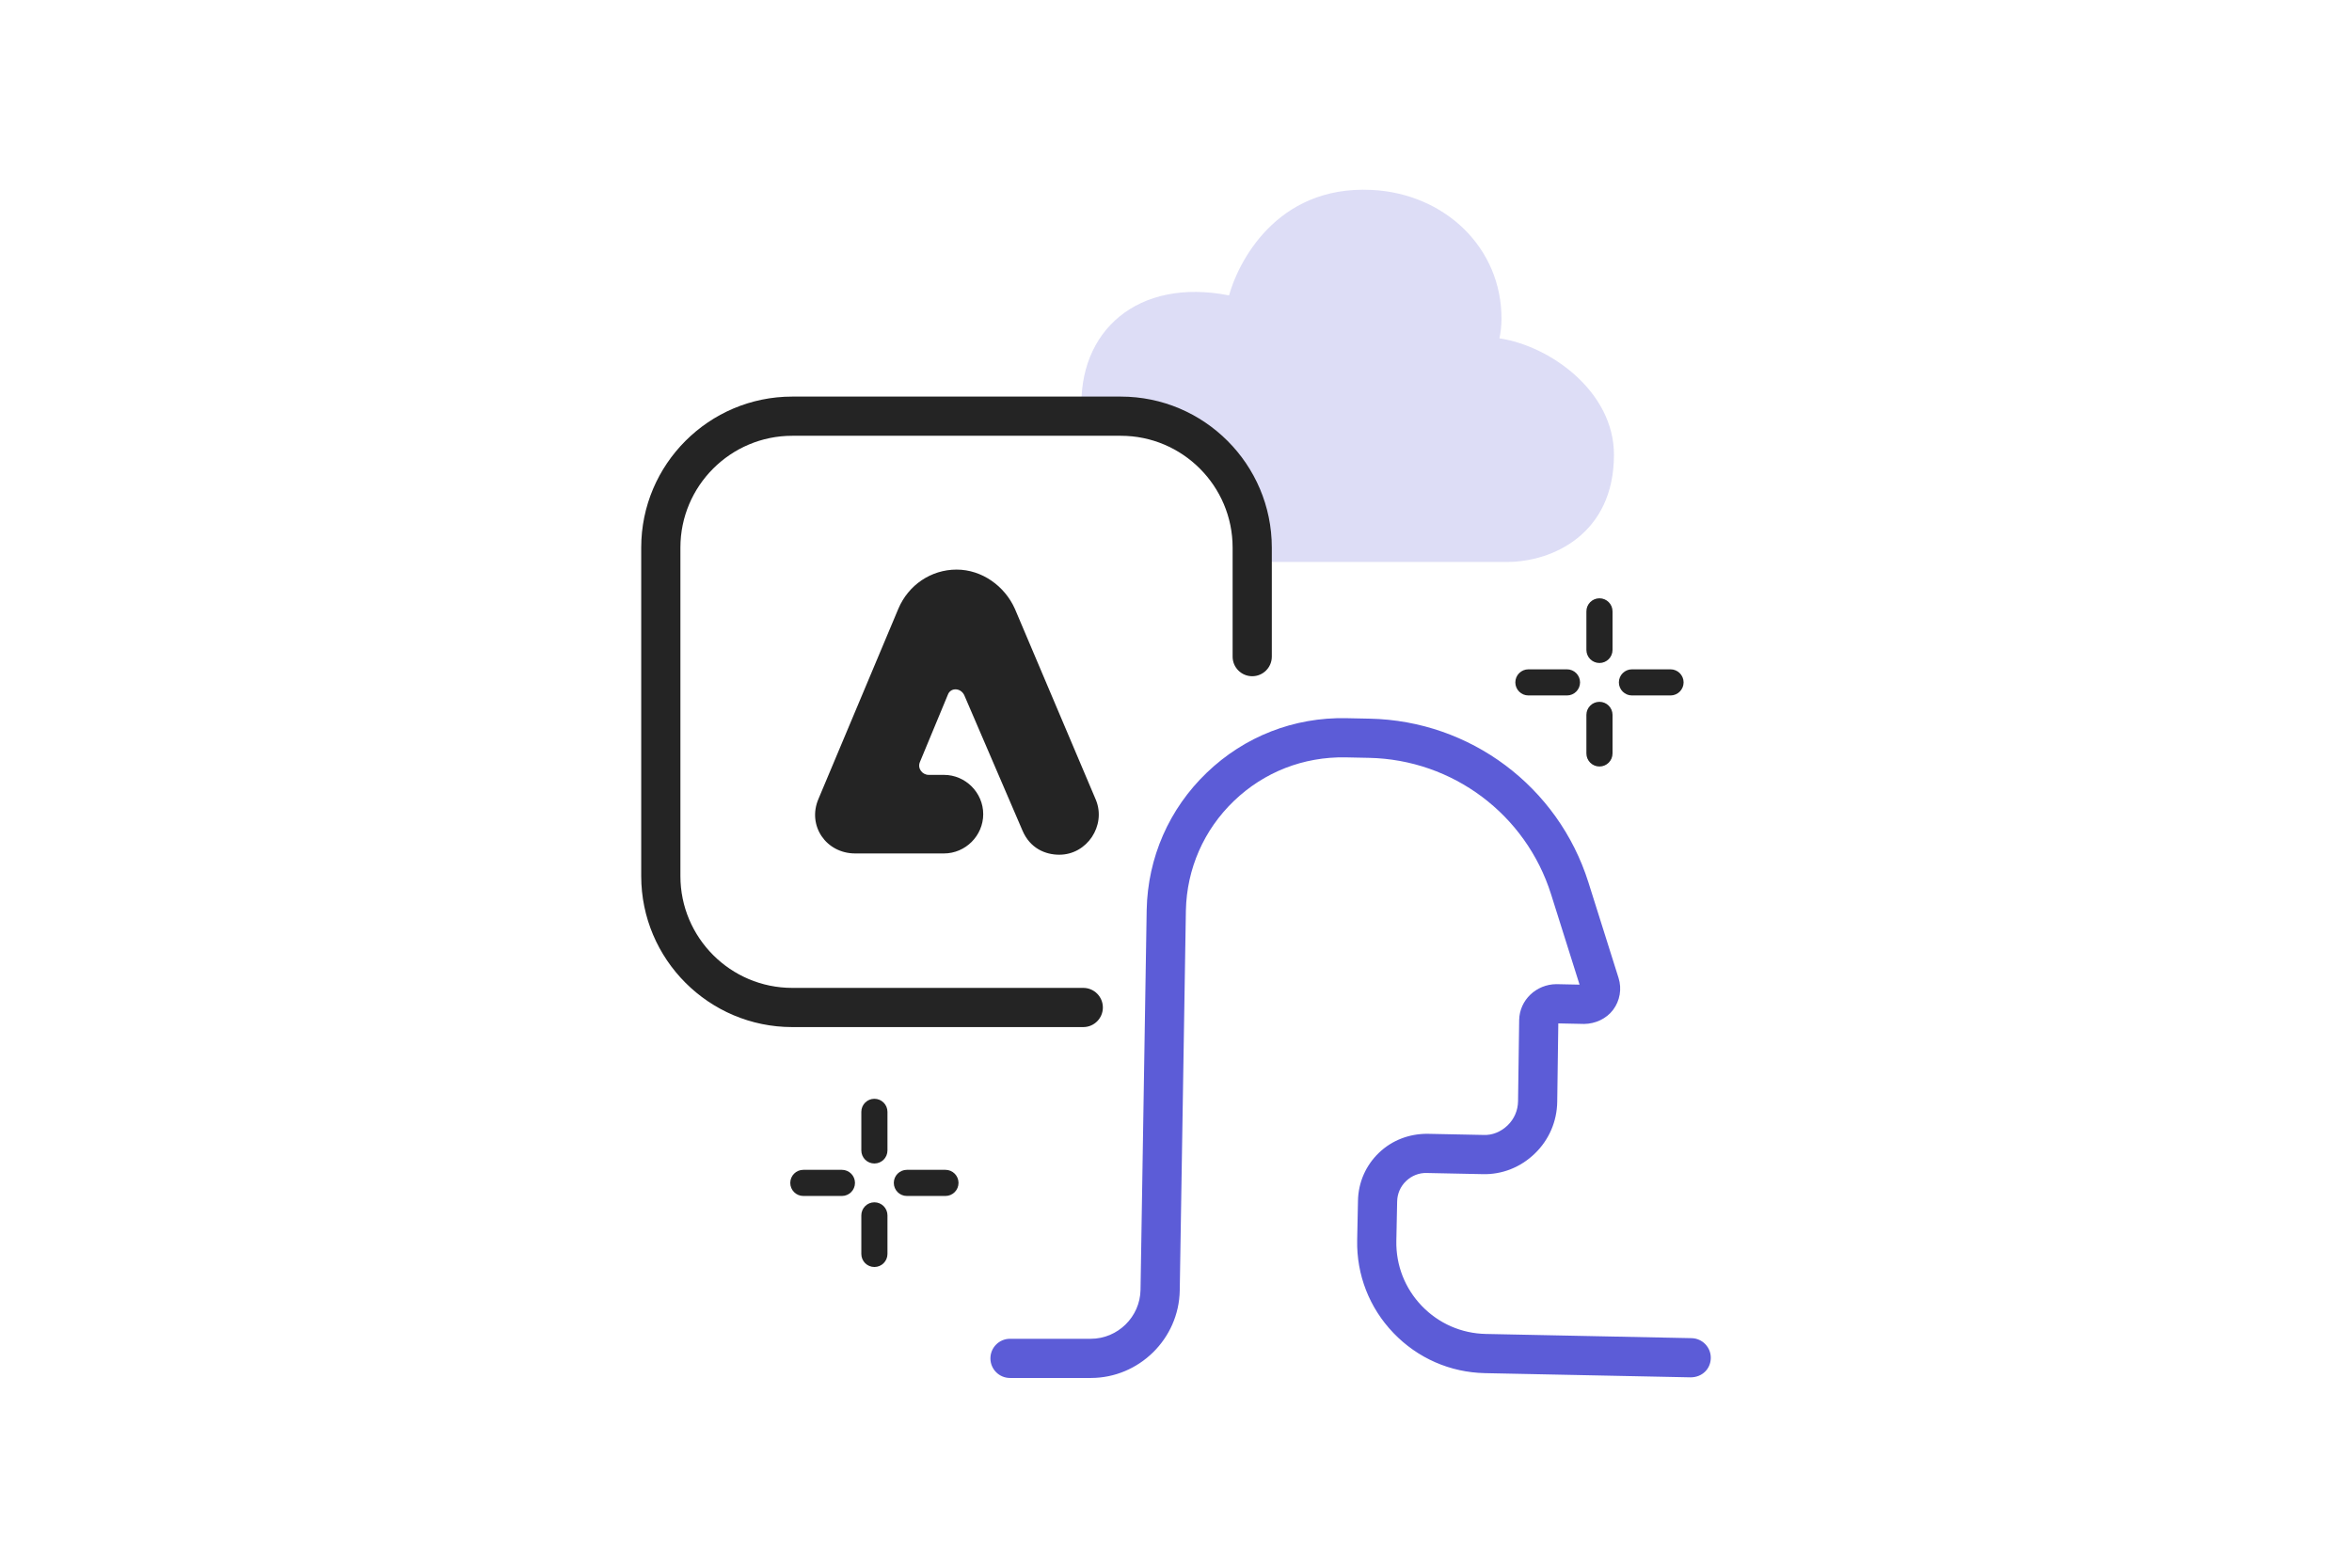 <?xml version="1.0" encoding="UTF-8"?>
<svg id="a" data-name="Outline" xmlns="http://www.w3.org/2000/svg" width="180" height="120" viewBox="0 0 180 120">
  <g>
    <g id="b" data-name="Friends &amp;amp; Family">
      <g id="c" data-name="a person">
        <path d="m83.48,105.478h-6.183c-.829,0-1.5-.672-1.5-1.5s.671-1.5,1.5-1.5h6.183c2.065,0,3.772-1.68,3.805-3.744l.471-29.089c.082-4.005,1.716-7.733,4.602-10.503s6.669-4.251,10.676-4.168l1.794.037c7.696.158,14.422,5.196,16.736,12.538l2.305,7.312c.261.828.106,1.738-.415,2.434-.521.695-1.373,1.074-2.219,1.083l-1.977-.041-.083,5.998c-.021,1.508-.629,2.915-1.713,3.963-1.084,1.049-2.507,1.625-4.019,1.577l-4.254-.087c-.585-.021-1.154.207-1.582.617s-.67.963-.682,1.555l-.062,3.018c-.038,1.867.653,3.637,1.946,4.983s3.033,2.109,4.899,2.147l15.75.322c.828.018,1.486.702,1.469,1.53-.017.829-.658,1.46-1.53,1.47l-15.75-.322c-2.667-.055-5.154-1.145-7.002-3.07-1.848-1.925-2.835-4.454-2.78-7.122l.062-3.017c.028-1.395.598-2.693,1.604-3.658,1.006-.966,2.328-1.461,3.721-1.453l4.254.087c.692.043,1.368-.246,1.873-.734.505-.488.789-1.145.798-1.847l.086-6.221c.033-1.547,1.326-2.73,2.845-2.74l1.776.037-2.181-6.919c-1.927-6.113-7.527-10.309-13.936-10.441l-1.794-.037c-3.216-.056-6.23,1.119-8.537,3.333-2.308,2.215-3.614,5.196-3.68,8.394l-.47,29.083c-.06,3.691-3.113,6.695-6.805,6.695Z" fill="#5c5cd7"/>
      </g>
    </g>
    <g id="d" data-name="cloud">
      <path d="m114.754,25.899c.099-.486.152-.979.156-1.475.026-5.435-4.315-9.614-9.945-9.887-7.37-.358-10.259,5.701-10.905,8.075-6.982-1.379-11.62,2.719-11.283,8.927.325-.021.647-.048.986-.048,7.668,0,11.723,5.595,12.176,11.523h19.408c3.44,0,8.17-2.124,8.17-8.203,0-4.846-4.887-8.338-8.763-8.912Z" fill="#ddddf6"/>
    </g>
    <g>
      <path d="m122.408,45.797c-.552,0-1,.448-1,1v2.952c0,.552.448,1,1,1s1-.448,1-1v-2.952c0-.552-.448-1-1-1Z" fill="#242424"/>
      <path d="m122.408,53.721c-.552,0-1,.448-1,1v2.952c0,.552.448,1,1,1s1-.448,1-1v-2.952c0-.552-.448-1-1-1Z" fill="#242424"/>
      <path d="m119.922,51.234h-2.952c-.552,0-1,.448-1,1s.448,1,1,1h2.952c.552,0,1-.448,1-1s-.448-1-1-1Z" fill="#242424"/>
      <path d="m127.846,51.234h-2.952c-.552,0-1,.448-1,1s.448,1,1,1h2.952c.552,0,1-.448,1-1s-.448-1-1-1Z" fill="#242424"/>
      <path d="m66.918,84.108c-.552,0-1,.447-1,1v2.952c0,.553.448,1,1,1s1-.447,1-1v-2.952c0-.553-.448-1-1-1Z" fill="#242424"/>
      <path d="m66.918,92.032c-.552,0-1,.447-1,1v2.952c0,.553.448,1,1,1s1-.447,1-1v-2.952c0-.553-.448-1-1-1Z" fill="#242424"/>
      <path d="m64.432,89.546h-2.952c-.552,0-1,.447-1,1s.448,1,1,1h2.952c.552,0,1-.447,1-1s-.448-1-1-1Z" fill="#242424"/>
      <path d="m72.356,89.546h-2.952c-.552,0-1,.447-1,1s.448,1,1,1h2.952c.552,0,1-.447,1-1s-.448-1-1-1Z" fill="#242424"/>
      <path d="m85.775,30.357h-25.145c-6.373,0-11.558,5.185-11.558,11.558v25.145c0,6.373,5.185,11.559,11.558,11.559h22.273c.829,0,1.5-.672,1.5-1.5s-.671-1.5-1.5-1.5h-22.273c-4.719,0-8.558-3.84-8.558-8.559v-25.145c0-4.719,3.839-8.558,8.558-8.558h25.145c4.719,0,8.558,3.839,8.558,8.558v8.347c0,.829.671,1.5,1.5,1.5s1.5-.671,1.5-1.5v-8.347c0-6.373-5.185-11.558-11.558-11.558Z" fill="#242424"/>
    </g>
  </g>
  <path d="m77.671,46.607c-.776-1.746-2.522-3.007-4.462-3.007s-3.686,1.164-4.462,3.007l-6.111,14.55c-.873,2.037.582,4.171,2.813,4.171h6.79c1.649,0,3.007-1.358,3.007-3.007s-1.358-3.007-3.007-3.007h-1.164c-.485,0-.873-.485-.679-.97l2.134-5.141c.194-.582.97-.582,1.261,0l4.462,10.379c.582,1.358,1.746,1.843,2.813,1.843,2.134,0,3.589-2.231,2.813-4.171l-6.208-14.647Z" fill="#242424"/>
</svg>